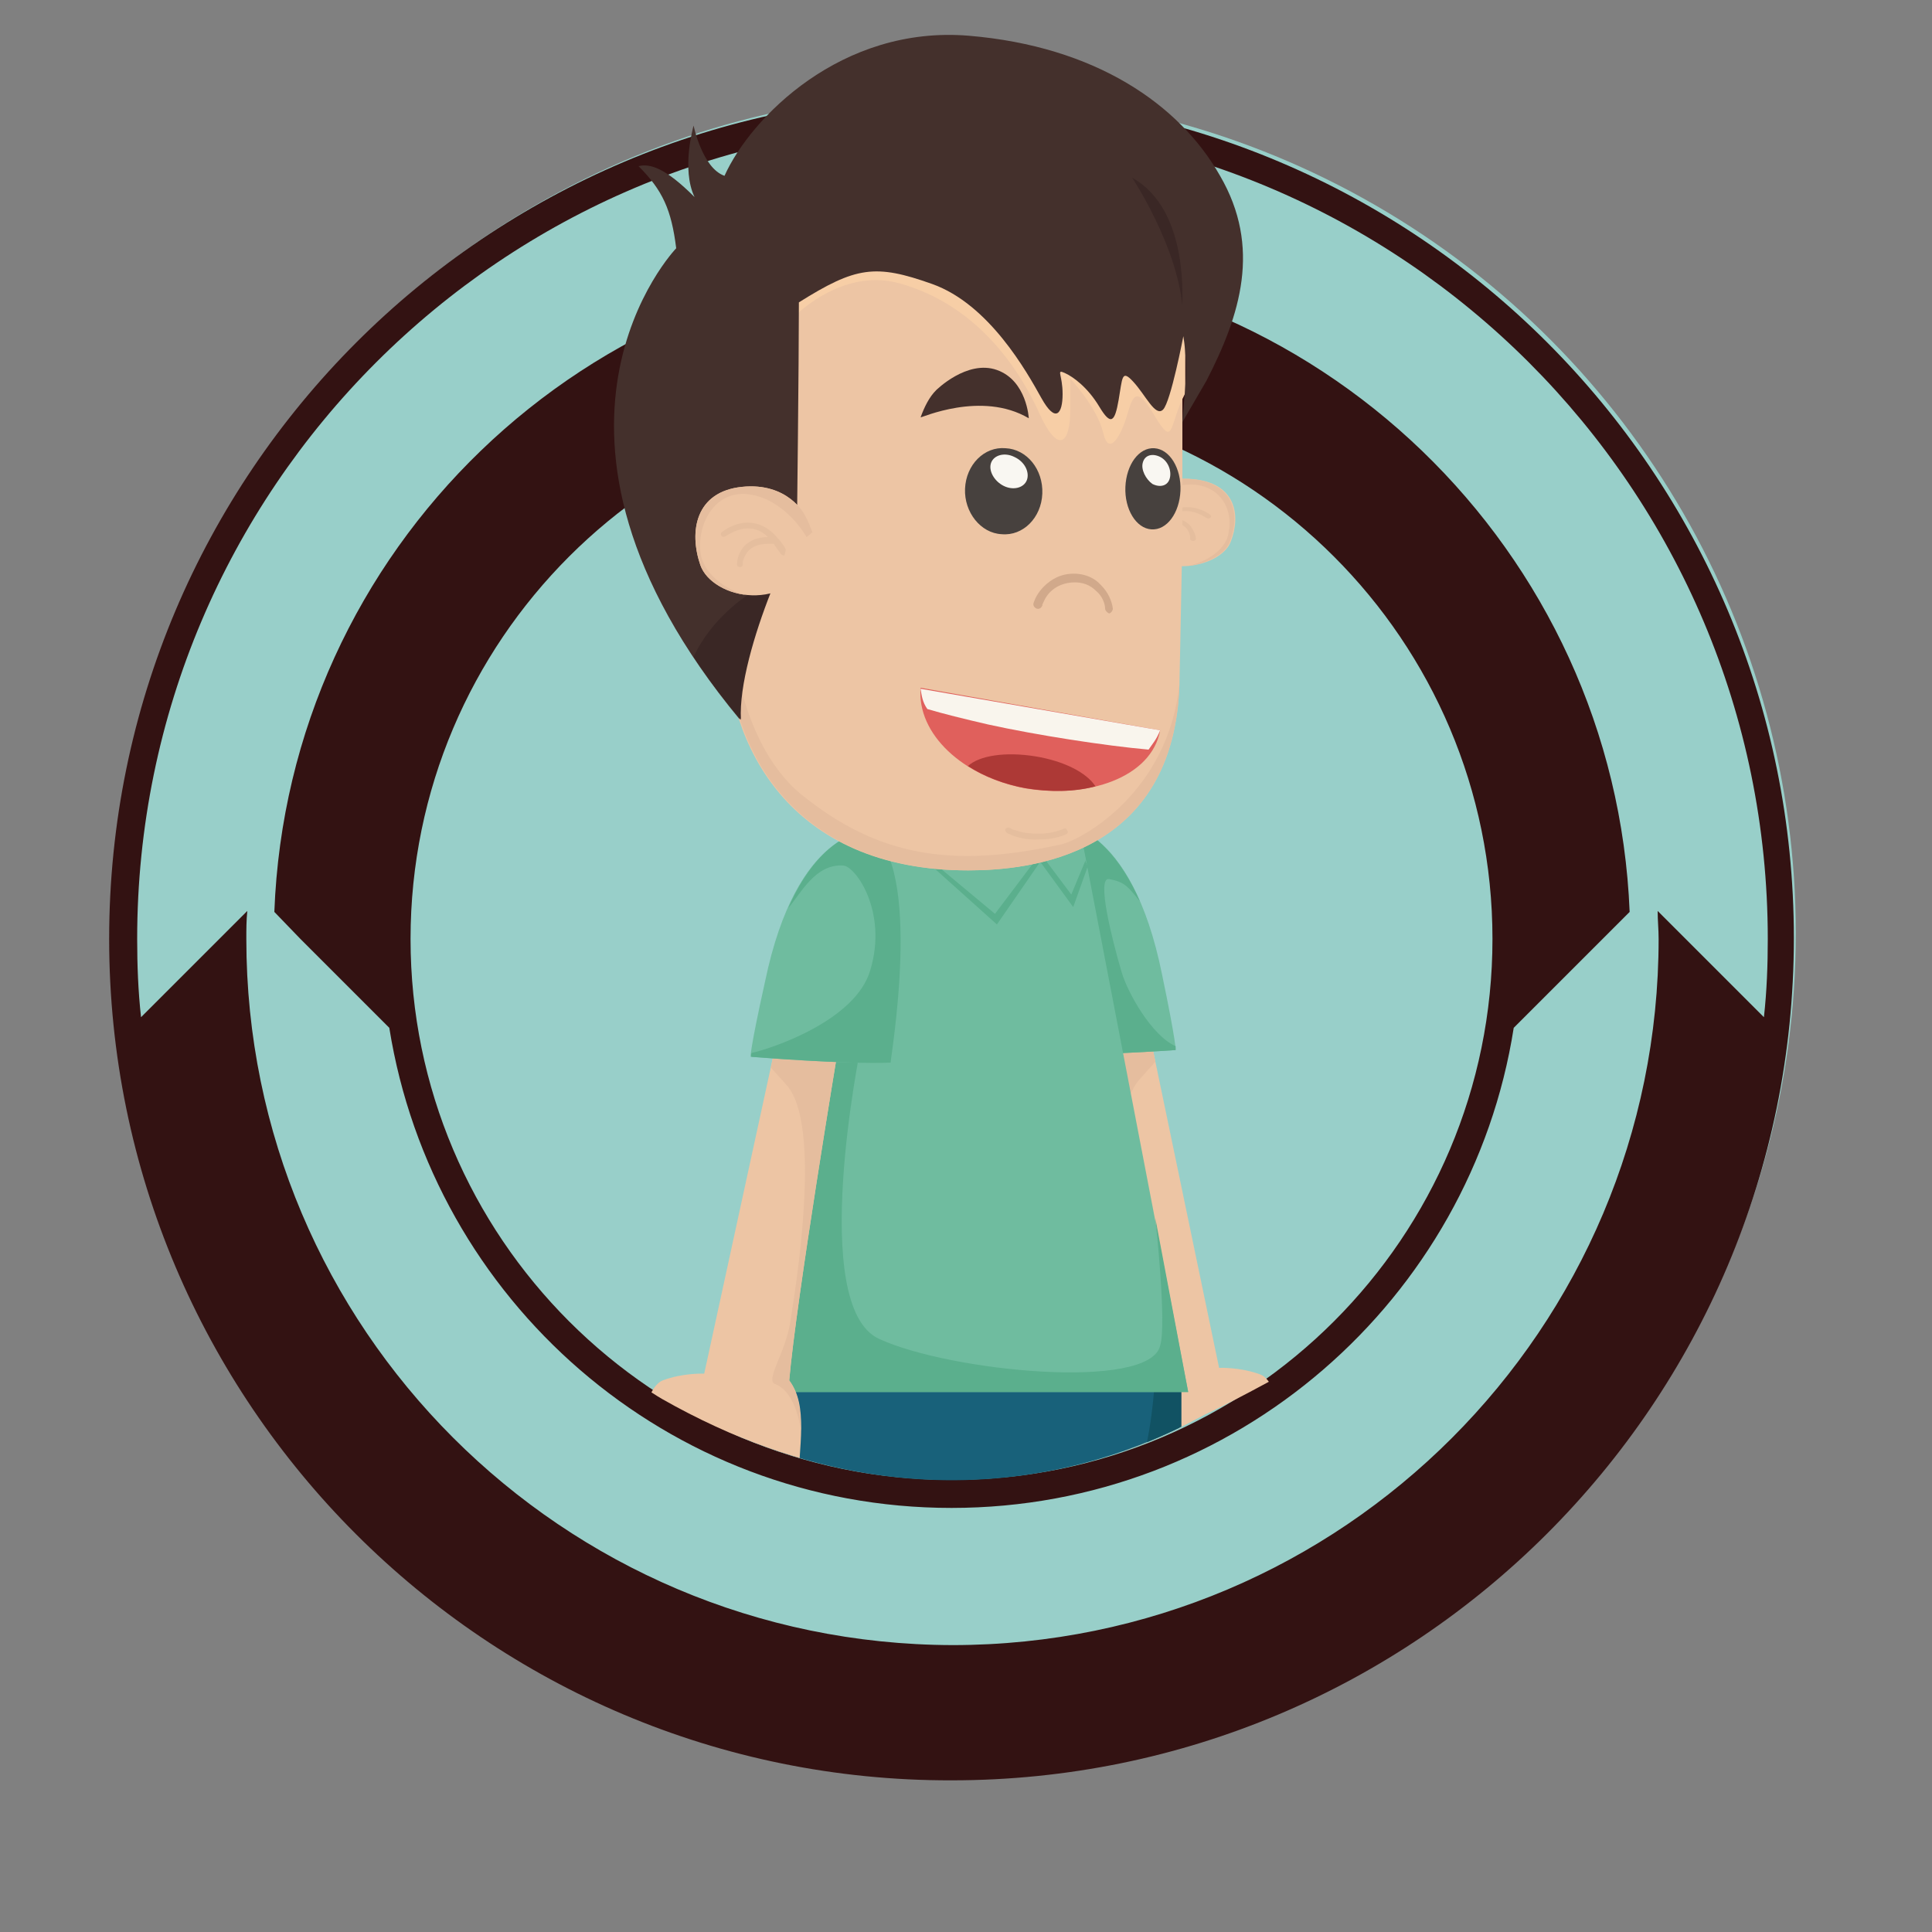 <?xml version="1.0" encoding="utf-8"?>
<!-- Generator: Adobe Illustrator 19.0.1, SVG Export Plug-In . SVG Version: 6.00 Build 0)  -->
<svg version="1.1" id="Layer_1" xmlns="http://www.w3.org/2000/svg" xmlns:xlink="http://www.w3.org/1999/xlink" x="0px" y="0px"
	 viewBox="0 0 200 200" style="enable-background:new 0 0 200 200;" xml:space="preserve">
<rect x="0" y="0" width="200" height="200" fill="#808080" stroke="none"/>
<style type="text/css">
	.st0{fill-rule:evenodd;clip-rule:evenodd;fill:#98CFC9;}
	.st1{fill:#E7E3A3;}
	.st2{fill:#1C2023;}
	.st3{fill:#FFFFFF;}
	.st4{fill:#0F484A;}
	.st5{fill:#33AFD2;}
	.st6{fill:#D59596;}
	.st7{fill:#826327;}
	.st8{fill:#063838;}
	.st9{fill:#F3D2D3;}
	.st10{fill:#E9AFAF;}
	.st11{fill:#735321;}
	.st12{stroke:#000000;stroke-miterlimit:10;}
	.st13{fill-rule:evenodd;clip-rule:evenodd;fill:#331212;}
	.st14{fill:#EDC5A4;}
	.st15{fill:#E5BD9E;}
	.st16{fill:#E8C4A0;}
	.st17{fill:#E0B899;}
	.st18{fill:#44302C;}
	.st19{fill:#3A2725;}
	.st20{fill:#F9DAB4;}
	.st21{fill:#F7CEA6;}
	.st22{fill:#6FBC9F;}
	.st23{fill:#5BAF8D;}
	.st24{fill:#703619;}
	.st25{fill:#8C4A26;}
	.st26{fill:#5E2B0A;}
	.st27{fill:#18617A;}
	.st28{fill:#115263;}
	.st29{fill:#E5BE9E;}
	.st30{fill:#CCA587;}
	.st31{fill:#E0605C;}
	.st32{fill:#AD3936;}
	.st33{fill:#F9F5ED;}
	.st34{fill:#47413E;}
	.st35{fill:#F9F7F2;}
	.st36{fill:#FFC76A;}
	.st37{fill:#F0B361;}
	.st38{fill:#18343A;}
	.st39{fill:#C03E31;}
	.st40{clip-path:url(#SVGID_2_);}
	.st41{fill:#D1A98B;}
</style>
<circle class="st0" cx="98.9" cy="96.6" r="87"/>
<path class="st13" d="M11.3,97.2C11.3,49,50.4,9.9,98.5,9.9c48.2,0,87.2,39.1,87.2,87.2c0,48.2-39.1,87.2-87.2,87.2
	C50.4,184.4,11.3,145.3,11.3,97.2L11.3,97.2z M28.4,94.4C29.8,56.9,60.7,27,98.5,27s68.7,30,70.2,67.4l-12,12
	c-4.4,28.1-28.8,49.7-58.2,49.7c-29.4,0-53.7-21.5-58.2-49.7l-9.2-9.2L28.4,94.4L28.4,94.4z M42.5,97.2c0-30.9,25.1-56,56-56
	c30.9,0,56,25.1,56,56c0,30.9-25.1,56-56,56C67.6,153.2,42.5,128.1,42.5,97.2L42.5,97.2z M25.5,97.2c0-1,0-1.9,0.1-2.9l-11,11
	c-0.3-2.7-0.4-5.4-0.4-8.1c0-46.6,37.8-84.4,84.4-84.4c46.6,0,84.4,37.8,84.4,84.4c0,2.7-0.1,5.4-0.4,8.1l-11-11
	c0,1,0.1,1.9,0.1,2.9c0,40.3-32.7,73.1-73.1,73.1C58.2,170.2,25.5,137.5,25.5,97.2L25.5,97.2z"/>
<g>
	<defs>
		<path id="SVGID_1_" d="M192.8,69.4c0,45.2-67.7,76.9-68,77c-2.8,1.4-26.1,15.6-56.3-1.6c-3-1.7-63.2-41.2-63.2-75.4
			c0-45.2,42-81.9,93.8-81.9S192.8,24.2,192.8,69.4z"/>
	</defs>
	<clipPath id="SVGID_2_">
		<use xlink:href="#SVGID_1_"  style="overflow:visible;"/>
	</clipPath>
	<g class="st40">
		<g>
			<g>
				<path class="st14" d="M119,107l7.2,34.6c0,0,2.2-0.1,4.3,0.7c2,0.8,2.7,6.9,2.5,9.6c-0.2,2.7-2.3,4.5-3.7,0.6
					c0,6.8,1,10.5-0.4,11.5c-2,1.4-3-3.9-3.8-7.9c0,2.9,0.4,6.8-0.9,7.9c-1.3,1.1-3,1-3.1-3.2c-0.2-4-0.2-5.2-0.2-5.2
					s-0.7,5.2-1.5,7.3c-0.8,2.1-3,1.4-2.9-1.3c0.1-2.7,0-5.4,0-8.3c-0.1-4.5-1-8.7,1-11.2c-0.6-8.2-4.8-34.6-4.8-34.6L119,107z"/>
				<path class="st15" d="M119.4,149.5c0.3-0.2,0.2,0.3,2.4,1.4c2.2,1.1,4.9-0.1,6-1.1c1.2-1,1.1-0.8,1.4,0.5
					c0.3,1.3,1.4,3.7,2.4,2.9c1-0.9,0.8-7.3,0.8-7.3c0.5,2.1,0.6,4.4,0.5,5.9c-0.1,2.2-1.7,3.9-3,2.1c-0.2-0.3-0.4-0.7-0.6-1.1
					c-0.1-0.1-0.1-0.3-0.2-0.4c0,0,0,0,0,0.1c-0.4-0.8-0.6-1.6-0.7-1.8c-0.3-0.7-2.5,1.6-4.6,1.5
					C121.6,152.1,118.8,150.1,119.4,149.5z"/>
				<path class="st15" d="M124.2,164.1c-1.3,1.1-3,1-3.1-3.2c-0.2-4-0.2-5.2-0.2-5.2s-0.7,5.2-1.5,7.3c-0.8,2.1-3,1.4-2.9-1.3
					c0-0.7,0-1.4,0-2c0,0,0.1,0,0.1,0c-0.1,2,0.8,3.9,1.3,3.5c0.5-0.4,1.7-2.6,2.2-5.9c0.5-3.2,1.2-3,1.1-2.3c0,0.8,0.3,3.4,0.5,5.3
					c0.2,1.9,0.3,4,1.6,3.4c1.2-0.5,1.5-1.5,1.3-5.4c-0.2-3.9,0.7-4.1,1.1-2.5c0.4,1.6,1,5.6,1.9,7.1c0.9,1.4,1.8-0.3,1.6-2.8
					c-0.2-2.4-0.5-9.4-0.5-9.4c0.4-1.3,1.7,2.7,1.7,2.7s0.1,0.4,0.2,0.9c-0.4-0.3-0.8-0.9-1.1-1.9c0,6.8,1,10.5-0.4,11.5
					c-2,1.4-3-3.9-3.8-7.9C125.1,159.1,125.5,163,124.2,164.1z"/>
				<path class="st15" d="M116.1,147.4c0-2,0.2-3.8,1.3-5.2c-0.6-8.2-4.8-34.6-4.8-34.6l6.4-0.6l0.6,2.9c-0.4,0.5-1,1.1-1.6,1.8
					c-3.8,4-1.1,21.4-0.6,24.6c0.4,3.2,2.6,6.1,1.5,6.4C116.5,143.5,116.1,147.3,116.1,147.4z"/>
			</g>
			<g>
				<path class="st22" d="M109.6,85.2c0,0,7.5-0.2,10.7,15.7c1.5,7.2,1.4,7.8,1.4,7.8s-9.8,0.7-14.4,0.4
					C107.3,109.2,103.8,88.6,109.6,85.2z"/>
				<path class="st23" d="M109.6,85.2c0,0,4.8-0.1,8.4,8.1c-1.3-1.6-1.6-2-3.2-2.3c-1.3-0.2,0.3,6.2,1.3,9.6
					c0.6,2.1,3.1,6.6,5.6,7.7c0,0.3,0,0.4,0,0.4s-9.8,0.7-14.4,0.4C107.3,109.2,103.8,88.6,109.6,85.2z"/>
			</g>
		</g>
		<g>
			<g>
				<g>
					<rect x="103.7" y="162.6" class="st27" width="6.1" height="49.4"/>
					<path class="st28" d="M104.8,175.2c1-4.4,2.8-8.9,5-12.5v-0.1h-6.1c0,4.4,0,8.9,0,13.3c0,12,0,24.1,0,36.1h6.1v-2.4
						c-0.9-1.5-2.2-3.8-3.2-7C104.7,196.8,104.1,178.5,104.8,175.2z"/>
				</g>
			</g>
			<g>
				<g>
					<rect x="90.3" y="162.6" class="st27" width="6.1" height="49.4"/>
					<path class="st28" d="M91.4,175.2c1-4.4,2.8-8.9,5-12.5v-0.1h-6.1c0,4.4,0,8.9,0,13.3c0,12,0,24.1,0,36.1h6.1v-2.4
						c-0.9-1.5-2.2-3.8-3.2-7C91.3,196.8,90.7,178.5,91.4,175.2z"/>
				</g>
			</g>
			<g>
				<path class="st27" d="M76.4,142.6h45.7c0,0,0,4.7,0,7.4c0,2.7-3.7,17.1-22.8,17.1c-12.6,0-22.9-7-22.9-16
					C76.4,146.7,76.4,142.6,76.4,142.6z"/>
				<path class="st28" d="M109.9,163.3c-8.2,3.7-18.6,2.9-21.4,1.9c3.3,1.2,7,1.9,11,1.9c19,0,22.8-14.4,22.8-17.1
					c0-2.7,0-7.4,0-7.4h-2.7C119.4,142.6,119.5,158.9,109.9,163.3z"/>
			</g>
		</g>
		<g>
			<g>
				<path class="st22" d="M88,85.9c0,0-4.2,15.5-8.4,38.3c-3.2,16.3-4.1,19.9-4.1,19.9H123l-11.2-58.3L88,85.9z"/>
				<path class="st23" d="M119.6,126.1L119.6,126.1c0,0,1.2,10.9,0.5,13.2c-1.1,4.7-21.7,2.7-29.1-0.7c-7.4-3.4-1.9-30.2-1.9-30.2
					l-6-1.7c-1.1,5.1-2.3,11-3.5,17.5c-3.2,16.3-4.1,19.9-4.1,19.9H123L119.6,126.1z"/>
			</g>
			<g>
				<g>
					<polygon class="st23" points="107.9,88.9 103.2,95.7 96.4,89.6 97.9,88 107.1,88.4 					"/>
					<polygon class="st22" points="107.9,88.1 103,94.6 96.4,89.1 97.8,87.3 					"/>
				</g>
				<g>
					<polygon class="st23" points="106.8,88 111.1,93.9 112.6,89.7 111.7,87.5 					"/>
					<polygon class="st22" points="107,87.4 110.9,92.6 112.4,89 111.6,85.4 					"/>
				</g>
			</g>
		</g>
		<g>
			<g>
				<path class="st14" d="M80.4,107.7l-7.5,34.5c0,0-2.2-0.1-4.3,0.7c-2,0.8-2.8,6.9-2.6,9.6c0.1,2.7,2.3,4.5,3.7,0.7
					c0,6.8-1.1,10.5,0.3,11.5c2,1.4,3-3.9,3.8-7.8c0,2.9-0.4,6.8,0.9,7.9c1.3,1.1,2.9,1,3.2-3.1c0.2-4,0.2-5.2,0.2-5.2
					s0.7,5.3,1.5,7.3c0.8,2.1,3,1.4,2.9-1.3c0-2.7,0-5.4,0.1-8.3c0.1-4.5,1.1-8.7-0.9-11.3c0.7-8.2,5.1-34.6,5.1-34.6L80.4,107.7z"
					/>
				<path class="st15" d="M79.5,150.2c-0.3-0.2-0.2,0.3-2.5,1.4c-2.2,1.1-4.9-0.1-6-1.1c-1.2-1-1.1-0.8-1.4,0.5
					c-0.3,1.3-1.4,3.7-2.4,2.9c-1-0.9-0.7-7.3-0.7-7.3c-0.5,2-0.6,4.4-0.6,5.9c0.1,2.2,1.6,3.9,3,2.2c0.2-0.3,0.4-0.7,0.6-1.1
					c0.1-0.1,0.1-0.3,0.2-0.4c0,0,0,0,0,0.1c0.4-0.8,0.6-1.6,0.7-1.8c0.3-0.7,2.5,1.6,4.6,1.5C77.4,152.8,80.2,150.8,79.5,150.2z"/>
				<path class="st15" d="M74.7,164.7c1.3,1.1,2.9,1,3.2-3.1c0.2-4,0.2-5.2,0.2-5.2s0.7,5.3,1.5,7.3c0.8,2.1,3,1.4,2.9-1.3
					c0-0.7,0-1.4,0-2c0,0-0.1,0-0.1,0c0.1,2-0.8,3.9-1.4,3.5c-0.5-0.4-1.7-2.7-2.1-5.9c-0.5-3.2-1.1-3-1.1-2.3
					c0,0.8-0.3,3.4-0.5,5.3c-0.2,1.9-0.4,4-1.6,3.4c-1.2-0.5-1.5-1.5-1.2-5.4c0.2-3.8-0.7-4.1-1.1-2.5c-0.4,1.6-1,5.6-1.9,7
					c-0.9,1.4-1.8-0.4-1.6-2.8c0.2-2.4,0.6-9.4,0.6-9.4c-0.3-1.3-1.7,2.7-1.7,2.7s-0.1,0.4-0.2,0.9c0.4-0.3,0.8-0.9,1.1-1.9
					c0,6.8-1.1,10.5,0.3,11.5c2,1.4,3-3.9,3.8-7.8C73.8,159.8,73.3,163.6,74.7,164.7z"/>
				<path class="st15" d="M82.9,148.1c0-2-0.2-3.8-1.2-5.2c0.7-8.2,5.1-34.6,5.1-34.6l-6.4-0.7l-0.6,2.9c0.4,0.5,1,1.1,1.6,1.8
					c3.8,4.1,0.9,21.4,0.4,24.6c-0.5,3.2-2.7,6.1-1.5,6.4C82.5,144.2,82.9,148.1,82.9,148.1z"/>
			</g>
			<g>
				<path class="st22" d="M90,86c0,0-7.5-0.3-10.8,15.6c-1.6,7.2-1.5,7.8-1.5,7.8s9.8,0.8,14.4,0.6C92.1,110,95.7,89.5,90,86z"/>
				<path class="st23" d="M90,86c0,0-4.8-0.2-8.4,8c1.3-1.5,2.8-4.6,5.7-4.4c1.3,0.1,4.6,4.8,2.8,10.8c-1.5,5.3-10.4,8.2-12.3,8.6
					c-0.1,0.3,0,0.4,0,0.4s9.8,0.8,14.4,0.6C92.1,110,95.7,89.5,90,86z"/>
			</g>
		</g>
		<g>
			<g>
				<path class="st14" d="M117.6,51.9c0,0,1.5-2.7,5.9-2.3c4.4,0.4,5,3.7,3.9,6.5c-1.1,2.8-8.3,4.2-10.7-0.9
					C116.8,55.2,116,54.6,117.6,51.9z"/>
				<path class="st29" d="M119.4,54.7c0.2-0.4,0.5-0.7,0.7-0.9c0,0,0,0,0,0c0.9-1,1.9-1.3,2.8-1.3c1.4,0,2.4,0.8,2.4,0.8
					c0.1,0.1,0.1,0.2,0,0.3c-0.1,0.1-0.3,0.1-0.4,0h0c0,0-0.1,0-0.2-0.1c-0.3-0.2-1.1-0.6-1.9-0.6c-0.6,0-1.3,0.2-1.9,0.7
					c0,0,0,0,0,0c1.4,0,2.2,0.5,2.5,1.1c0.4,0.6,0.4,1.1,0.4,1.1c0,0.1-0.1,0.2-0.3,0.2h0c-0.1,0-0.3-0.1-0.3-0.2c0,0,0-0.1,0-0.3
					c-0.1-0.5-0.5-1.5-2.3-1.5c-0.2,0-0.4,0-0.6,0c-0.2,0.2-0.4,0.5-0.6,0.8c0,0.1-0.1,0.1-0.2,0.1c0,0-0.1,0-0.1,0
					C119.4,55,119.3,54.8,119.4,54.7z"/>
				<path class="st15" d="M122.6,50.2c-3.3,0.4-5.3,3.5-5.3,3.5l-0.5-0.4c0.2-0.4,0.4-0.9,0.7-1.4c0,0,1.5-2.7,5.9-2.3
					c4.4,0.4,5,3.7,3.9,6.5c-0.5,1.3-2.4,2.3-4.5,2.5c1.1-0.1,4.2-1.3,4.4-3.6C127.7,52.5,126,49.8,122.6,50.2z"/>
			</g>
			<path class="st14" d="M101.9,18.7c15.9,0,20.5,7.9,20.5,7.9v29l-0.3,15.1c-0.5,17.9-15.5,19.4-21.9,19.4c-18.6,0-25-13.2-25-23.9
				c0-2.8,0-6.4,0-10.3l0.1,0.1c0,0,0-18.2,0-24.6C75.4,31.3,81,18.7,101.9,18.7z"/>
			<path class="st18" d="M106.5,43.3c0,0-0.2-3.9-3.3-5c-3.1-1.1-6.3,2.1-6.3,2.1c-0.7,0.7-1.2,1.7-1.6,2.8
				C95.3,43.3,101.6,40.4,106.5,43.3z"/>
			<g>
				<path class="st41" d="M114.4,63c0-0.5-0.3-1.3-0.9-1.8l0,0c-0.6-0.6-1.4-1-2.6-0.9l0,0c-1,0.1-1.7,0.5-2.2,1l0,0
					c-0.5,0.5-0.7,1.1-0.8,1.3l0,0c0,0.1,0,0.1,0,0.1l0,0c-0.1,0.2-0.3,0.4-0.6,0.3l0,0c-0.2-0.1-0.4-0.3-0.3-0.6l0,0
					c0,0,0.2-0.7,0.8-1.4l0,0c0.6-0.7,1.6-1.5,3-1.6l0,0c1.4-0.1,2.5,0.4,3.2,1.2l0,0c0.7,0.7,1.1,1.6,1.2,2.4l0,0
					c0,0.2-0.2,0.5-0.4,0.5l0,0C114.6,63.4,114.4,63.2,114.4,63L114.4,63z"/>
			</g>
			<g>
				<path class="st31" d="M95.3,71.2c-0.4,4.8,4.4,9.2,10.8,10.4c6.5,1.1,13.1-1.1,14-6L95.3,71.2z"/>
				<path class="st32" d="M100.2,79.3c1.7,1.1,3.8,1.9,6,2.3c2.5,0.4,5,0.4,7.2-0.2c-0.9-1.4-3.2-2.6-6.2-3.1
					C104.1,77.8,101.4,78.2,100.2,79.3z"/>
				<path class="st33" d="M118.9,77.6c0.4-0.6,0.8-1,1.2-2l-24.8-4.3c0.1,0.7,0.2,1.4,0.7,2.1c1.7,0.5,3.7,1,6.3,1.6
					C107.3,76.1,114.4,77.2,118.9,77.6z"/>
			</g>
			<g>
				<path class="st29" d="M104.2,86.2L104.2,86.2c-0.1-0.1-0.2-0.3-0.1-0.4l0,0c0.1-0.1,0.3-0.2,0.4-0.1l0,0c0,0,0.1,0,0.2,0.1l0,0
					c0.1,0.1,0.3,0.1,0.6,0.2l0,0c0.5,0.2,1.3,0.3,2.2,0.3l0,0c0.8,0,1.6-0.1,2.6-0.5l0,0c0.2-0.1,0.3,0,0.4,0.2l0,0
					c0.1,0.2,0,0.3-0.2,0.4l0,0c-1,0.4-1.9,0.5-2.8,0.5l0,0C105.5,87,104.2,86.2,104.2,86.2L104.2,86.2z"/>
			</g>
			<path class="st21" d="M122.4,34.8c-0.3,1.6-1.3,6.4-2,7.1c-0.8,0.8-1.8-1.5-3.1-2.9c-1.3-1.4-1.1-0.4-1.5,1.9
				c-0.4,2.3-0.8,2.7-2,0.7c-1.2-2-2.7-3.1-3.6-3.5c-0.9-0.4-0.2,0.2-0.2,2.2c0,2-0.7,3.2-2.2,0.4c-1.5-2.7-5.5-10.7-11.3-12.8
				c-5.9-2.1-8.8-3.1-15.3,2.5l1,2.4c1.6-1.6,5.9-4.8,10.8-3.5c8.5,2.3,12.8,9.5,14.6,13.5c1.8,4,3.2,3.5,3.2-0.5c0-2.5,0-3.1,0-3.1
				s2.8,3,3.4,5.6c0.6,2.6,1.9,0.2,2.5-1.9c0.6-2.1,1-2.9,2.8,0.1c1.8,3,1.6,1.6,2.6-1c0.2-0.5,0.4-0.9,0.6-1.3V34.8z"/>
			<path class="st15" d="M122.1,70.7C121,82,112,86.9,109.9,87.4c-11.3,2.5-19,1.3-27-5.2c-7-5.8-7.6-18.5-7.6-21.5v5.5
				c0,10.7,6.4,23.9,25,23.9C106.6,90.1,121.6,88.6,122.1,70.7z"/>
			<g>
				<path class="st34" d="M107.9,51.1c-0.1,2.5-2,4.4-4.2,4.2c-2.2-0.1-3.9-2.3-3.8-4.7c0.1-2.5,2-4.4,4.2-4.2
					C106.3,46.5,108,48.6,107.9,51.1z"/>
				<path class="st35" d="M106.3,49.7c-0.3,0.8-1.4,1.1-2.4,0.6c-1-0.5-1.6-1.6-1.3-2.4c0.3-0.8,1.4-1.1,2.4-0.6
					C106.1,47.8,106.6,48.9,106.3,49.7z"/>
			</g>
			<g>
				<path class="st34" d="M122.2,50.8c-0.1,2.3-1.4,4.1-3,4c-1.6-0.1-2.8-2.1-2.7-4.4c0.1-2.3,1.4-4.1,3-4
					C121.1,46.5,122.3,48.5,122.2,50.8z"/>
				<path class="st35" d="M121.1,49.5c-0.2,0.8-1,1-1.8,0.6c-0.7-0.5-1.2-1.5-1-2.2c0.2-0.8,1-1,1.8-0.6
					C120.9,47.7,121.3,48.7,121.1,49.5z"/>
			</g>
			<g>
				<path class="st18" d="M66.1,17.2c2.5,2.5,3.4,4.5,3.9,8.5c0,0-18.2,18.9,6.6,48.8c-0.5-6.6,5.9-20,5.9-20s0.2-16.8,0.2-23.2
					c5.9-3.7,7.9-4,13.8-1.9c5.9,2.1,9.8,9.1,11.3,11.8c1.5,2.7,2.2,1.6,2.2-0.4c0-2-0.7-2.6,0.2-2.2c0.9,0.4,2.4,1.5,3.6,3.5
					c1.2,2,1.6,1.6,2-0.7c0.4-2.3,0.3-3.2,1.5-1.9c1.3,1.4,2.3,3.7,3.1,2.9c0.8-0.8,2.1-7.6,2.1-7.6c0.6,3.7,0,6.8-0.1,8.9l2.5-4.3
					c3.5-6.8,5.7-13.8,1.4-21.2c-4.2-7.4-12.9-13.4-26-14.5C87.1,2.6,77.7,12.2,75,18.2c-2.3-0.8-3.2-5.2-3.2-5.2s-1.3,4.5,0.1,7.4
					C68.9,17.4,67.3,16.9,66.1,17.2z"/>
				<path class="st19" d="M117.2,18.4c0,0,4.6,6.9,5.2,13.3C122.3,31.7,123.3,21.8,117.2,18.4z"/>
				<path class="st19" d="M77.4,61.6c0,0-3.7,2.3-5.6,6.4c1.4,2.1,3,4.3,4.9,6.5c-0.2-3.5,1.4-8.9,3.1-13.2L77.4,61.6z"/>
			</g>
			<g>
				<path class="st14" d="M83.3,53.3c0,0-1.7-3.4-6.5-2.9c-4.8,0.5-5.5,4.6-4.3,8.1c1.2,3.5,9.1,5.2,11.8-1.1
					C84.2,57.4,85,56.6,83.3,53.3z"/>
				<path class="st29" d="M81.3,56.8c-0.2-0.4-0.5-0.8-0.8-1.1c0,0,0,0,0,0c-1-1.2-2.1-1.6-3.1-1.6c-1.5,0-2.7,1-2.7,1
					c-0.1,0.1-0.1,0.3,0,0.4c0.1,0.1,0.3,0.1,0.4,0h0c0,0,0.1,0,0.2-0.1c0.3-0.2,1.2-0.7,2.1-0.7c0.7,0,1.4,0.2,2.1,0.9c0,0,0,0,0,0
					c-1.5,0-2.4,0.7-2.8,1.4c-0.4,0.7-0.4,1.3-0.4,1.4c0,0.2,0.1,0.3,0.3,0.3h0c0.2,0,0.3-0.1,0.3-0.3c0,0,0-0.1,0-0.3
					c0.2-0.6,0.6-1.8,2.6-1.8c0.2,0,0.4,0,0.6,0c0.2,0.3,0.4,0.6,0.7,1c0.1,0.1,0.2,0.2,0.3,0.2c0,0,0.1,0,0.1,0
					C81.3,57.1,81.4,56.9,81.3,56.8z"/>
				<path class="st15" d="M77.7,51.2c3.7,0.6,5.8,4.4,5.8,4.4l0.6-0.5c-0.2-0.5-0.4-1.1-0.8-1.8c0,0-1.7-3.4-6.5-2.9
					c-4.8,0.5-5.5,4.6-4.3,8.1c0.6,1.6,2.6,2.9,4.9,3.1c-1.2-0.1-4.6-1.7-4.9-4.5C72.2,54.1,74.1,50.6,77.7,51.2z"/>
			</g>
		</g>
	</g>
</g>
</svg>
